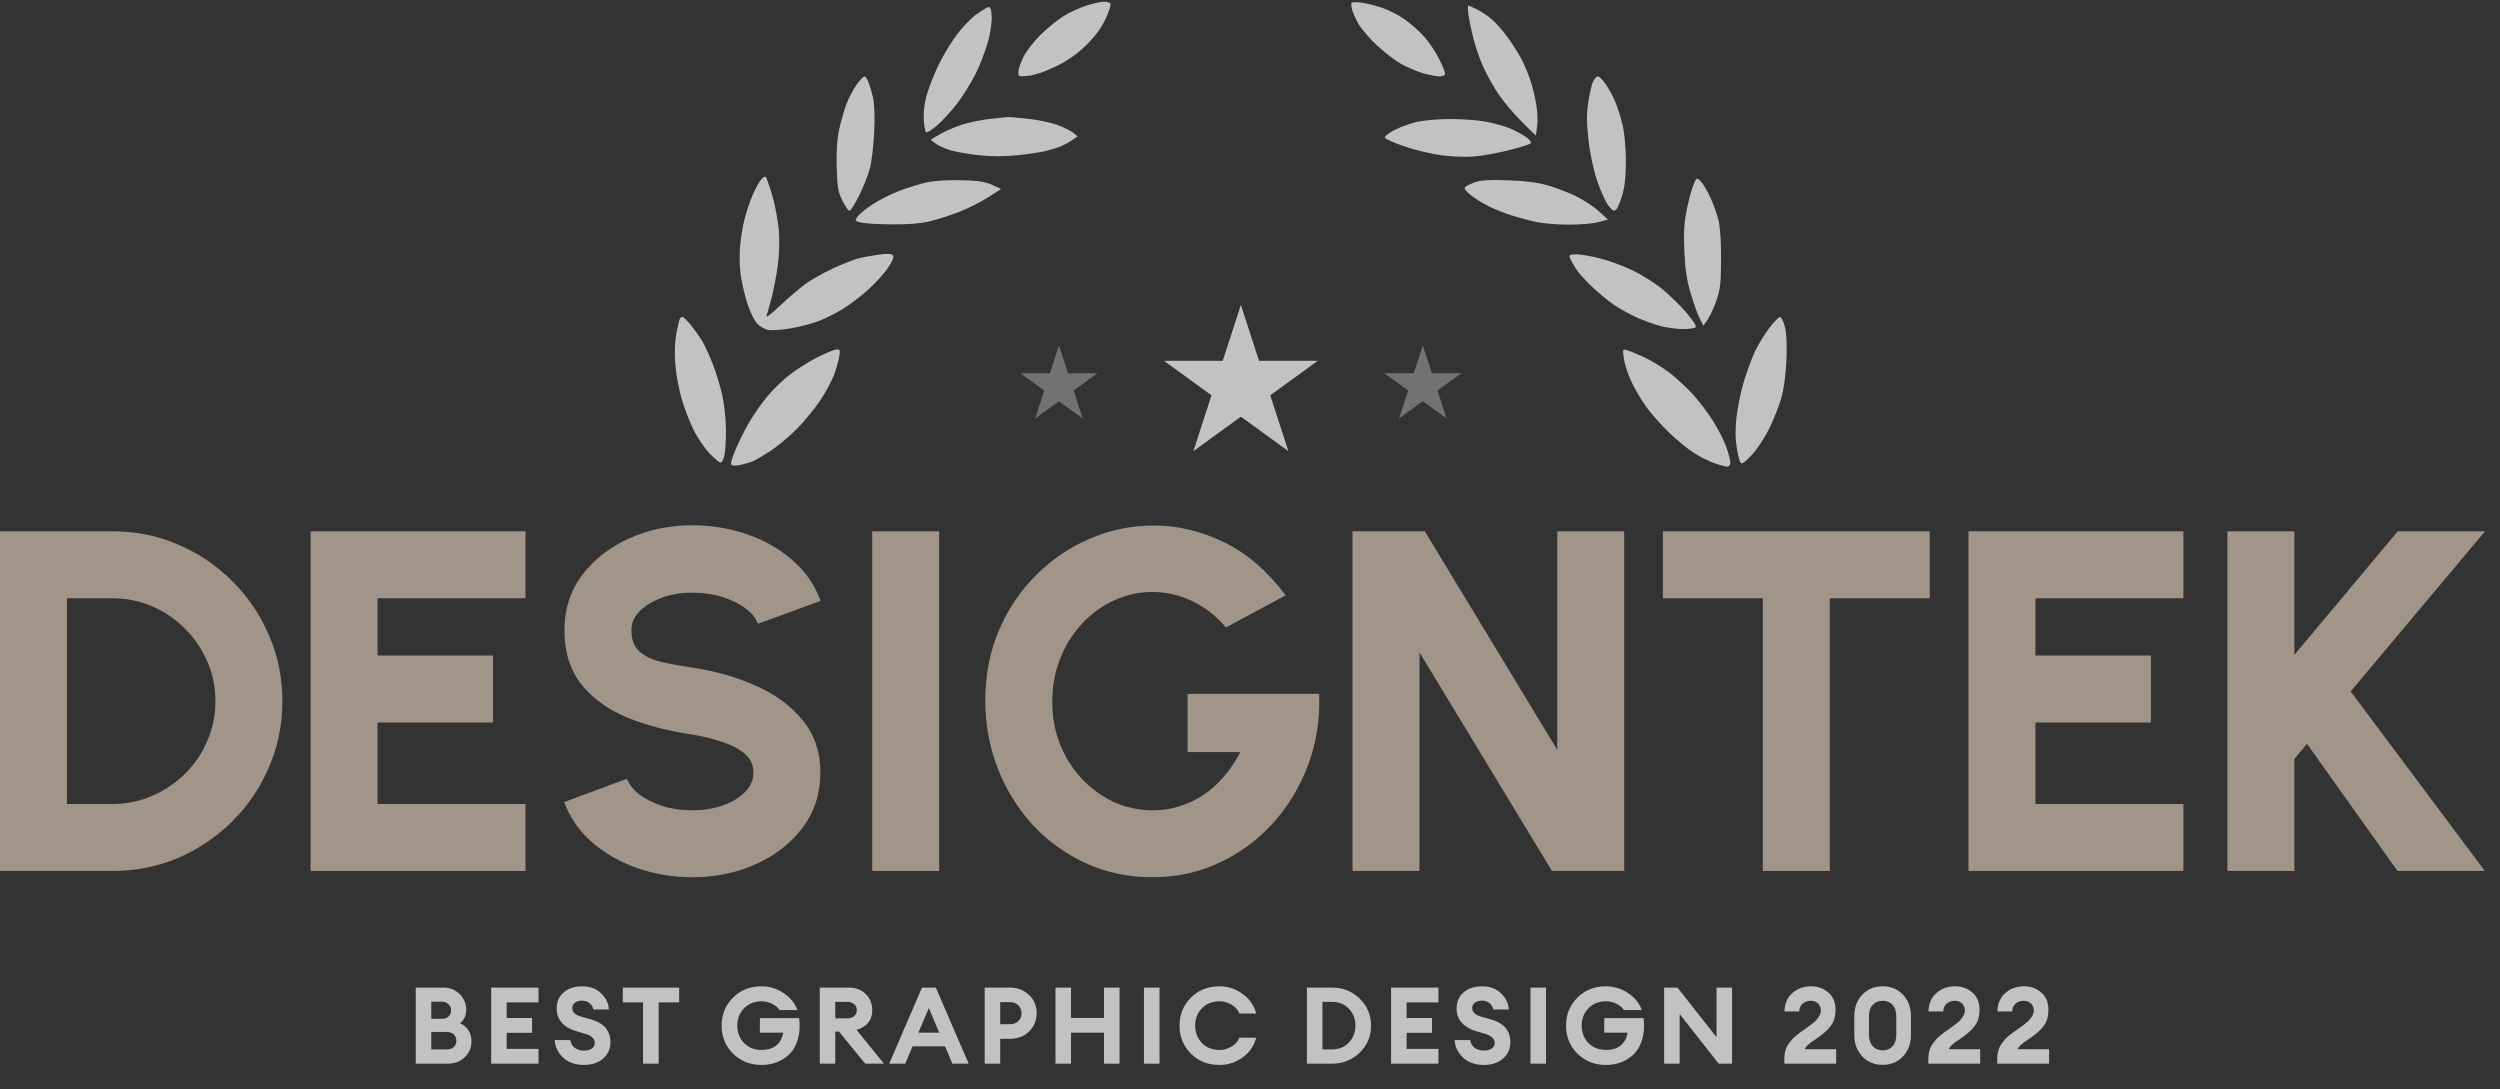 <svg width="140" height="61" viewBox="0 0 140 61" fill="none" xmlns="http://www.w3.org/2000/svg">
<rect x="0" y="0" width="140" height="61" fill="#333333" stroke="none"/>
<g opacity="0.7">
<path fill-rule="evenodd" clip-rule="evenodd" d="M60.823 0.316C60.45 0.435 59.871 0.705 59.538 0.915C59.205 1.126 58.632 1.595 58.264 1.957C57.897 2.319 57.469 2.872 57.313 3.186C57.157 3.499 57.029 3.88 57.029 4.032C57.029 4.299 57.05 4.306 57.624 4.24C57.977 4.198 58.602 3.981 59.162 3.704C59.812 3.383 60.333 3.016 60.832 2.526C61.327 2.041 61.67 1.576 61.908 1.068C62.1 0.657 62.225 0.269 62.185 0.204C62.145 0.14 61.975 0.09 61.808 0.094C61.64 0.097 61.197 0.198 60.823 0.316ZM75.694 0.149C75.656 0.187 75.669 0.371 75.722 0.559C75.777 0.746 75.947 1.116 76.102 1.38C76.257 1.645 76.713 2.169 77.115 2.545C77.516 2.92 78.118 3.383 78.452 3.572C78.785 3.761 79.336 3.998 79.674 4.097C80.012 4.196 80.433 4.277 80.609 4.277C80.8 4.277 80.928 4.216 80.928 4.126C80.928 4.042 80.772 3.662 80.582 3.282C80.391 2.901 80.012 2.34 79.737 2.035C79.463 1.73 78.969 1.295 78.639 1.068C78.309 0.841 77.759 0.559 77.417 0.442C77.074 0.324 76.562 0.194 76.278 0.154C75.995 0.114 75.731 0.111 75.694 0.149ZM55.33 0.405C55.237 0.436 54.942 0.615 54.676 0.805C54.41 0.994 53.933 1.484 53.618 1.892C53.301 2.301 52.822 3.094 52.551 3.654C52.281 4.215 51.975 5.005 51.871 5.41C51.762 5.837 51.704 6.395 51.732 6.74C51.759 7.067 51.815 7.368 51.856 7.41C51.898 7.451 52.174 7.28 52.47 7.029C52.766 6.779 53.277 6.223 53.604 5.793C53.933 5.364 54.401 4.606 54.647 4.107C54.893 3.609 55.201 2.808 55.331 2.327C55.466 1.829 55.554 1.215 55.535 0.902C55.508 0.472 55.462 0.363 55.33 0.405ZM82.237 0.852C82.281 1.148 82.407 1.751 82.519 2.193C82.63 2.635 82.877 3.339 83.067 3.758C83.256 4.176 83.64 4.859 83.918 5.276C84.197 5.692 84.78 6.384 85.215 6.813L86.006 7.593L86.079 7.096C86.12 6.822 86.099 6.264 86.033 5.856C85.968 5.447 85.817 4.833 85.7 4.491C85.582 4.15 85.372 3.643 85.232 3.366C85.092 3.089 84.757 2.551 84.489 2.172C84.22 1.793 83.817 1.322 83.593 1.125C83.369 0.929 82.986 0.666 82.741 0.541C82.496 0.416 82.265 0.314 82.228 0.314C82.191 0.314 82.195 0.556 82.237 0.852ZM47.972 4.742C47.787 4.998 47.527 5.495 47.395 5.846C47.262 6.198 47.078 6.842 46.986 7.278C46.874 7.802 46.83 8.512 46.855 9.373C46.888 10.487 46.934 10.757 47.176 11.241C47.331 11.553 47.509 11.807 47.572 11.807C47.634 11.807 47.876 11.425 48.11 10.958C48.343 10.491 48.615 9.803 48.714 9.429C48.813 9.056 48.922 8.129 48.956 7.369C48.995 6.493 48.969 5.79 48.886 5.444C48.813 5.145 48.698 4.76 48.63 4.589C48.562 4.417 48.462 4.277 48.408 4.277C48.354 4.277 48.158 4.486 47.972 4.742ZM89.21 4.573C89.136 4.736 89.016 5.25 88.944 5.715C88.843 6.367 88.845 6.848 88.953 7.825C89.039 8.595 89.227 9.487 89.435 10.107C89.622 10.666 89.904 11.293 90.062 11.5C90.278 11.782 90.384 11.845 90.494 11.754C90.574 11.688 90.733 11.316 90.846 10.928C90.994 10.425 91.052 9.864 91.048 8.976C91.045 8.217 90.969 7.426 90.853 6.949C90.749 6.519 90.56 5.933 90.434 5.647C90.308 5.361 90.073 4.935 89.911 4.702C89.75 4.468 89.557 4.277 89.482 4.277C89.407 4.277 89.285 4.411 89.21 4.573ZM55.387 6.664C54.951 6.715 54.278 6.855 53.89 6.976C53.503 7.096 52.946 7.336 52.652 7.508L52.118 7.821L52.376 8.029C52.518 8.144 52.897 8.317 53.218 8.412C53.539 8.508 54.273 8.636 54.849 8.696C55.535 8.767 56.275 8.766 56.994 8.691C57.597 8.629 58.298 8.525 58.551 8.46C58.804 8.396 59.164 8.286 59.351 8.215C59.538 8.145 59.838 7.986 60.019 7.861L60.347 7.635L60.099 7.435C59.963 7.324 59.572 7.13 59.232 7.002C58.891 6.875 58.167 6.719 57.623 6.657C57.078 6.595 56.531 6.55 56.406 6.558C56.281 6.565 55.823 6.613 55.387 6.664ZM79.316 6.831C78.959 6.918 78.408 7.12 78.091 7.28C77.774 7.441 77.535 7.634 77.559 7.708C77.584 7.783 78.084 8.007 78.671 8.206C79.258 8.405 80.194 8.628 80.752 8.701C81.326 8.776 82.126 8.801 82.599 8.758C83.057 8.717 83.923 8.558 84.523 8.406C85.124 8.254 85.66 8.084 85.715 8.029C85.774 7.971 85.671 7.826 85.472 7.684C85.283 7.549 84.897 7.337 84.613 7.212C84.329 7.086 83.711 6.91 83.239 6.819C82.766 6.729 81.837 6.659 81.172 6.665C80.508 6.67 79.673 6.745 79.316 6.831ZM42.565 10.128C42.444 10.305 42.239 10.703 42.108 11.015C41.978 11.326 41.789 11.9 41.688 12.291C41.587 12.682 41.474 13.399 41.437 13.884C41.398 14.385 41.426 15.107 41.501 15.552C41.574 15.983 41.739 16.657 41.867 17.048C41.995 17.439 42.222 17.905 42.371 18.083C42.525 18.265 42.807 18.437 43.019 18.477C43.226 18.515 43.8 18.475 44.294 18.388C44.788 18.3 45.478 18.121 45.826 17.989C46.174 17.857 46.773 17.559 47.158 17.326C47.542 17.093 48.19 16.605 48.596 16.241C49.003 15.877 49.511 15.319 49.724 15.002C49.985 14.615 50.077 14.383 50.005 14.296C49.928 14.204 49.691 14.194 49.194 14.262C48.808 14.315 48.285 14.413 48.032 14.48C47.779 14.547 47.147 14.799 46.629 15.041C46.11 15.283 45.422 15.671 45.1 15.904C44.777 16.137 44.136 16.687 43.674 17.125C43.213 17.563 42.873 17.82 42.919 17.695C42.966 17.571 43.1 17.098 43.217 16.645C43.334 16.191 43.489 15.378 43.561 14.838C43.637 14.265 43.659 13.46 43.614 12.906C43.572 12.383 43.41 11.515 43.254 10.976C43.098 10.437 42.929 9.953 42.878 9.902C42.827 9.85 42.687 9.952 42.565 10.128ZM94.823 10.374C94.724 10.619 94.559 11.242 94.454 11.759C94.311 12.464 94.278 13.039 94.323 14.065C94.367 15.076 94.46 15.691 94.68 16.431C94.843 16.982 95.069 17.613 95.183 17.833L95.389 18.235L95.624 17.904C95.754 17.722 95.975 17.244 96.116 16.842C96.333 16.222 96.374 15.867 96.38 14.525C96.385 13.537 96.33 12.705 96.233 12.317C96.148 11.974 95.933 11.385 95.757 11.008C95.579 10.631 95.337 10.234 95.218 10.126C95.008 9.937 94.994 9.946 94.823 10.374ZM51.854 10.223C51.468 10.311 50.777 10.528 50.319 10.706C49.86 10.884 49.193 11.223 48.837 11.46C48.481 11.696 48.113 11.998 48.02 12.131C47.859 12.361 47.868 12.378 48.221 12.464C48.424 12.514 49.203 12.56 49.95 12.566C50.855 12.574 51.564 12.515 52.072 12.392C52.492 12.291 53.231 12.054 53.715 11.866C54.199 11.678 54.925 11.313 55.33 11.053L56.066 10.582L55.557 10.351C55.16 10.171 54.77 10.113 53.801 10.091C53.035 10.074 52.285 10.125 51.854 10.223ZM82.584 10.211C82.342 10.301 82.097 10.423 82.039 10.481C81.973 10.548 82.095 10.716 82.365 10.928C82.602 11.115 83.051 11.395 83.363 11.55C83.674 11.706 84.261 11.938 84.665 12.067C85.07 12.197 85.707 12.365 86.081 12.442C86.455 12.518 87.27 12.581 87.893 12.58C88.516 12.58 89.255 12.515 89.536 12.436L90.046 12.293L89.527 11.822C89.241 11.564 88.671 11.188 88.26 10.988C87.848 10.787 87.139 10.516 86.683 10.384C86.109 10.218 85.42 10.13 84.439 10.096C83.383 10.06 82.911 10.089 82.584 10.211ZM87.917 14.44C87.957 14.549 88.102 14.816 88.239 15.034C88.375 15.252 88.787 15.714 89.153 16.06C89.519 16.405 90.062 16.854 90.359 17.057C90.657 17.261 91.217 17.574 91.605 17.755C91.993 17.935 92.614 18.162 92.985 18.257C93.357 18.353 93.917 18.431 94.232 18.43C94.545 18.429 94.864 18.389 94.938 18.342C95.031 18.283 94.87 18.019 94.428 17.499C94.073 17.083 93.452 16.478 93.047 16.154C92.642 15.83 91.903 15.37 91.405 15.131C90.906 14.892 90.096 14.595 89.602 14.47C89.11 14.344 88.512 14.242 88.275 14.242C87.912 14.242 87.855 14.273 87.917 14.44ZM38.075 17.837C38.047 17.884 37.96 18.244 37.882 18.638C37.794 19.086 37.768 19.724 37.812 20.342C37.85 20.886 38.011 21.776 38.169 22.32C38.326 22.864 38.634 23.663 38.852 24.097C39.07 24.529 39.469 25.113 39.738 25.395C40.007 25.675 40.285 25.905 40.355 25.905C40.425 25.905 40.523 25.714 40.573 25.48C40.622 25.247 40.658 24.597 40.654 24.037C40.649 23.476 40.554 22.61 40.442 22.112C40.331 21.613 40.089 20.824 39.904 20.357C39.719 19.89 39.462 19.329 39.332 19.111C39.202 18.893 38.922 18.498 38.711 18.233C38.499 17.969 38.281 17.752 38.227 17.752C38.172 17.752 38.104 17.79 38.075 17.837ZM99.053 18.403C98.785 18.761 98.42 19.371 98.242 19.758C98.064 20.145 97.791 20.903 97.634 21.442C97.478 21.981 97.302 22.847 97.243 23.367C97.173 23.98 97.175 24.558 97.249 25.015C97.311 25.402 97.404 25.794 97.456 25.886C97.529 26.017 97.662 25.934 98.081 25.497C98.374 25.192 98.814 24.535 99.06 24.037C99.306 23.538 99.612 22.774 99.74 22.338C99.887 21.84 99.997 21.057 100.036 20.23C100.077 19.368 100.051 18.714 99.96 18.334C99.883 18.014 99.757 17.752 99.68 17.752C99.604 17.752 99.321 18.045 99.053 18.403ZM45.81 19.991C45.342 20.227 44.64 20.664 44.251 20.963C43.862 21.263 43.292 21.809 42.986 22.177C42.68 22.545 42.225 23.191 41.975 23.611C41.726 24.032 41.371 24.742 41.187 25.189C40.935 25.801 40.888 26.015 40.998 26.058C41.079 26.089 41.317 26.073 41.527 26.022C41.737 25.972 42.011 25.891 42.135 25.843C42.26 25.794 42.694 25.542 43.101 25.282C43.507 25.023 44.184 24.462 44.605 24.037C45.027 23.612 45.619 22.893 45.923 22.439C46.226 21.985 46.575 21.344 46.697 21.014C46.819 20.683 46.953 20.222 46.995 19.988C47.061 19.626 47.042 19.564 46.867 19.564C46.754 19.564 46.278 19.756 45.81 19.991ZM90.935 20.086C90.977 20.388 91.164 20.961 91.351 21.361C91.538 21.761 91.913 22.399 92.186 22.779C92.459 23.159 93.031 23.807 93.459 24.218C93.887 24.629 94.517 25.146 94.861 25.365C95.204 25.585 95.729 25.847 96.025 25.948C96.323 26.049 96.641 26.131 96.731 26.131C96.823 26.131 96.898 26.028 96.898 25.902C96.898 25.776 96.798 25.389 96.676 25.041C96.554 24.694 96.226 24.046 95.949 23.601C95.671 23.155 95.158 22.476 94.809 22.091C94.46 21.706 93.857 21.151 93.469 20.857C93.081 20.564 92.458 20.183 92.084 20.01C91.71 19.838 91.282 19.661 91.133 19.617C90.865 19.539 90.862 19.547 90.935 20.086Z" fill="white"/>
<path d="M0 48.773V29.754H6.303C7.617 29.754 8.844 30.003 9.985 30.501C11.135 30.99 12.145 31.674 13.014 32.552C13.893 33.422 14.577 34.432 15.066 35.582C15.564 36.723 15.813 37.95 15.813 39.263C15.813 40.577 15.564 41.808 15.066 42.959C14.577 44.1 13.893 45.109 13.014 45.988C12.145 46.857 11.135 47.541 9.985 48.039C8.844 48.528 7.617 48.773 6.303 48.773H0ZM3.749 45.023H6.303C7.082 45.023 7.816 44.874 8.504 44.575C9.202 44.276 9.817 43.864 10.352 43.339C10.886 42.814 11.303 42.202 11.601 41.505C11.909 40.807 12.063 40.06 12.063 39.263C12.063 38.466 11.909 37.724 11.601 37.035C11.303 36.338 10.886 35.727 10.352 35.202C9.826 34.667 9.215 34.251 8.518 33.952C7.829 33.653 7.091 33.503 6.303 33.503H3.749V45.023Z" fill="#CFBFAC"/>
<path d="M17.393 48.773V29.754H29.429V33.503H21.142V36.709H27.609V40.459H21.142V45.023H29.429V48.773H17.393Z" fill="#CFBFAC"/>
<path d="M38.782 49.126C37.713 49.126 36.69 48.959 35.712 48.623C34.743 48.288 33.891 47.804 33.158 47.17C32.433 46.536 31.913 45.784 31.596 44.915L35.114 43.611C35.223 43.919 35.449 44.208 35.793 44.48C36.137 44.743 36.568 44.96 37.084 45.132C37.6 45.295 38.166 45.377 38.782 45.377C39.371 45.377 39.923 45.291 40.439 45.118C40.965 44.937 41.386 44.688 41.703 44.371C42.029 44.054 42.192 43.683 42.192 43.257C42.192 42.832 42.024 42.478 41.689 42.198C41.354 41.917 40.924 41.695 40.398 41.532C39.873 41.36 39.334 41.229 38.782 41.138C37.414 40.939 36.187 40.617 35.1 40.174C34.023 39.721 33.171 39.1 32.547 38.312C31.922 37.515 31.609 36.506 31.609 35.283C31.609 34.106 31.94 33.078 32.601 32.199C33.271 31.321 34.15 30.637 35.236 30.148C36.332 29.659 37.514 29.414 38.782 29.414C39.833 29.414 40.847 29.582 41.825 29.917C42.803 30.252 43.654 30.737 44.379 31.37C45.112 32.005 45.638 32.765 45.955 33.653L42.436 34.93C42.328 34.622 42.101 34.337 41.757 34.074C41.413 33.811 40.983 33.599 40.467 33.435C39.95 33.272 39.389 33.191 38.782 33.191C38.202 33.182 37.65 33.268 37.125 33.449C36.608 33.63 36.183 33.879 35.848 34.196C35.522 34.513 35.358 34.875 35.358 35.283C35.358 35.817 35.513 36.22 35.82 36.492C36.137 36.764 36.554 36.959 37.07 37.076C37.587 37.194 38.157 37.298 38.782 37.389C40.068 37.579 41.254 37.919 42.341 38.407C43.428 38.888 44.297 39.531 44.95 40.337C45.611 41.134 45.941 42.107 45.941 43.257C45.941 44.435 45.611 45.463 44.95 46.341C44.288 47.22 43.414 47.903 42.328 48.392C41.241 48.882 40.059 49.126 38.782 49.126Z" fill="#CFBFAC"/>
<path d="M48.845 48.773V29.754H52.595V48.773H48.845Z" fill="#CFBFAC"/>
<path d="M64.525 49.126C63.202 49.126 61.971 48.868 60.829 48.352C59.697 47.835 58.706 47.124 57.854 46.219C57.012 45.304 56.355 44.249 55.885 43.054C55.413 41.858 55.178 40.586 55.178 39.236C55.178 37.787 55.436 36.465 55.952 35.269C56.469 34.074 57.17 33.041 58.058 32.172C58.946 31.294 59.951 30.619 61.074 30.148C62.206 29.668 63.383 29.428 64.606 29.428C65.946 29.428 67.26 29.74 68.546 30.365C69.832 30.99 70.982 31.982 71.996 33.34L68.654 35.134C68.075 34.463 67.427 33.965 66.712 33.639C66.005 33.313 65.285 33.15 64.552 33.15C63.818 33.15 63.112 33.3 62.432 33.599C61.762 33.897 61.164 34.323 60.639 34.875C60.114 35.428 59.697 36.08 59.389 36.832C59.081 37.583 58.928 38.412 58.928 39.318C58.928 40.16 59.072 40.948 59.362 41.681C59.661 42.415 60.069 43.058 60.585 43.611C61.101 44.163 61.699 44.598 62.378 44.915C63.066 45.223 63.8 45.377 64.579 45.377C65.059 45.377 65.53 45.309 65.992 45.173C66.463 45.028 66.911 44.82 67.337 44.548C67.762 44.276 68.152 43.937 68.505 43.529C68.867 43.121 69.184 42.651 69.456 42.116H66.508V38.856H73.871C73.925 40.26 73.722 41.582 73.26 42.823C72.798 44.063 72.137 45.159 71.276 46.11C70.416 47.052 69.41 47.79 68.26 48.325C67.11 48.859 65.865 49.126 64.525 49.126Z" fill="#CFBFAC"/>
<path d="M75.741 48.773V29.754H79.79L87.207 41.994V29.754H90.956V48.773H86.908L79.491 36.533V48.773H75.741Z" fill="#CFBFAC"/>
<path d="M108.065 29.754V33.503H102.468V48.773H98.718V33.503H93.121V29.754H108.065Z" fill="#CFBFAC"/>
<path d="M110.235 48.773V29.754H122.271V33.503H113.985V36.709H120.451V40.459H113.985V45.023H122.271V48.773H110.235Z" fill="#CFBFAC"/>
<path d="M139.15 48.773H134.259L129.192 41.654L128.485 42.497V48.773H124.736V29.754H128.485V36.669L134.273 29.754H139.163L131.637 38.72L139.15 48.773Z" fill="#CFBFAC"/>
<path d="M23.282 59.565V55.305H24.842C25.198 55.305 25.498 55.427 25.742 55.671C25.986 55.911 26.108 56.201 26.108 56.541C26.108 56.849 25.996 57.103 25.772 57.303C26.192 57.511 26.402 57.847 26.402 58.311C26.402 58.667 26.276 58.965 26.024 59.205C25.772 59.445 25.458 59.565 25.082 59.565H23.282ZM24.152 58.767H25.022C25.186 58.767 25.316 58.723 25.412 58.635C25.508 58.543 25.556 58.425 25.556 58.281C25.556 58.137 25.508 58.019 25.412 57.927C25.316 57.835 25.186 57.789 25.022 57.789H24.152V58.767ZM24.152 57.051H24.758C24.91 57.051 25.032 57.007 25.124 56.919C25.216 56.827 25.262 56.713 25.262 56.577C25.262 56.445 25.214 56.333 25.118 56.241C25.026 56.145 24.906 56.097 24.758 56.097H24.152V57.051ZM27.505 59.565V55.305H30.157V56.133H28.375V57.009H29.797V57.837H28.375V58.737H30.157V59.565H27.505ZM32.703 59.637C32.219 59.637 31.829 59.499 31.533 59.223C31.237 58.943 31.081 58.617 31.065 58.245H31.935C31.967 58.433 32.053 58.579 32.193 58.683C32.333 58.783 32.503 58.833 32.703 58.833C32.883 58.833 33.029 58.795 33.141 58.719C33.253 58.639 33.309 58.533 33.309 58.401C33.309 58.165 33.119 57.993 32.739 57.885L32.289 57.753C31.941 57.653 31.669 57.497 31.473 57.285C31.277 57.073 31.177 56.809 31.173 56.493C31.173 56.105 31.303 55.799 31.563 55.575C31.823 55.347 32.169 55.233 32.601 55.233C33.037 55.233 33.391 55.365 33.663 55.629C33.935 55.889 34.079 56.189 34.095 56.529H33.231C33.187 56.361 33.107 56.237 32.991 56.157C32.875 56.077 32.745 56.037 32.601 56.037C32.441 56.037 32.309 56.073 32.205 56.145C32.105 56.213 32.053 56.309 32.049 56.433C32.045 56.561 32.087 56.665 32.175 56.745C32.263 56.825 32.399 56.891 32.583 56.943L33.081 57.081C33.817 57.285 34.185 57.715 34.185 58.371C34.185 58.739 34.047 59.043 33.771 59.283C33.499 59.519 33.143 59.637 32.703 59.637ZM36.01 59.565V56.133H34.876V55.305H38.032V56.133H36.886V59.565H36.01ZM42.656 59.637C42.011 59.637 41.475 59.425 41.047 59.001C40.623 58.577 40.411 58.055 40.411 57.435C40.411 56.815 40.623 56.293 41.047 55.869C41.471 55.445 42.004 55.233 42.644 55.233C43.092 55.233 43.502 55.357 43.873 55.605C44.249 55.849 44.51 56.169 44.654 56.565H43.657C43.553 56.413 43.41 56.293 43.225 56.205C43.045 56.117 42.852 56.073 42.644 56.073C42.243 56.073 41.917 56.203 41.666 56.463C41.413 56.723 41.288 57.047 41.288 57.435C41.288 57.823 41.413 58.147 41.666 58.407C41.917 58.667 42.248 58.797 42.656 58.797C42.995 58.797 43.267 58.713 43.471 58.545C43.679 58.373 43.807 58.135 43.855 57.831H42.553V57.015H44.755C44.803 57.439 44.782 57.821 44.69 58.161C44.597 58.501 44.452 58.777 44.252 58.989C44.051 59.197 43.816 59.357 43.544 59.469C43.272 59.581 42.975 59.637 42.656 59.637ZM45.906 59.565V55.305H47.538C47.926 55.305 48.24 55.425 48.48 55.665C48.724 55.905 48.846 56.205 48.846 56.565C48.846 57.125 48.554 57.495 47.97 57.675L49.5 59.565H48.45L46.986 57.771H46.776V59.565H45.906ZM46.776 57.027H47.436C47.604 57.027 47.736 56.987 47.832 56.907C47.932 56.823 47.982 56.709 47.982 56.565C47.982 56.421 47.932 56.309 47.832 56.229C47.736 56.145 47.604 56.103 47.436 56.103H46.776V57.027ZM49.795 59.565L51.631 55.305H52.405L54.247 59.565H53.335L52.921 58.593H51.103L50.695 59.565H49.795ZM52.015 56.451L51.427 57.831H52.597L52.015 56.451ZM57.626 55.719C57.91 55.991 58.052 56.331 58.052 56.739C58.052 57.147 57.91 57.489 57.626 57.765C57.342 58.037 56.986 58.173 56.558 58.173H56.012V59.565H55.142V55.305H56.558C56.986 55.305 57.342 55.443 57.626 55.719ZM57.026 57.183C57.146 57.067 57.206 56.919 57.206 56.739C57.206 56.559 57.146 56.411 57.026 56.295C56.906 56.179 56.746 56.121 56.546 56.121H56.012V57.357H56.546C56.746 57.357 56.906 57.299 57.026 57.183ZM59.107 59.565V55.305H59.977V57.003H61.825V55.305H62.695V59.565H61.825V57.831H59.977V59.565H59.107ZM64.062 59.565V55.305H64.932V59.565H64.062ZM68.285 59.637C67.645 59.637 67.113 59.425 66.689 59.001C66.265 58.577 66.053 58.055 66.053 57.435C66.053 56.815 66.265 56.293 66.689 55.869C67.113 55.445 67.645 55.233 68.285 55.233C68.769 55.233 69.203 55.375 69.587 55.659C69.975 55.939 70.229 56.305 70.349 56.757H69.407C69.323 56.549 69.175 56.383 68.963 56.259C68.755 56.135 68.529 56.073 68.285 56.073C67.885 56.073 67.559 56.203 67.307 56.463C67.055 56.723 66.929 57.047 66.929 57.435C66.929 57.823 67.055 58.147 67.307 58.407C67.559 58.667 67.885 58.797 68.285 58.797C68.529 58.797 68.755 58.735 68.963 58.611C69.175 58.487 69.323 58.321 69.407 58.113H70.349C70.229 58.565 69.975 58.933 69.587 59.217C69.203 59.497 68.769 59.637 68.285 59.637ZM73.186 59.565V55.305H74.59C75.201 55.305 75.719 55.511 76.144 55.923C76.567 56.335 76.779 56.839 76.779 57.435C76.779 58.031 76.567 58.535 76.144 58.947C75.719 59.359 75.201 59.565 74.59 59.565H73.186ZM74.055 58.767H74.59C74.978 58.767 75.293 58.639 75.537 58.383C75.781 58.127 75.903 57.811 75.903 57.435C75.903 57.059 75.781 56.743 75.537 56.487C75.293 56.231 74.978 56.103 74.59 56.103H74.055V58.767ZM77.9 59.565V55.305H80.552V56.133H78.77V57.009H80.192V57.837H78.77V58.737H80.552V59.565H77.9ZM83.099 59.637C82.615 59.637 82.225 59.499 81.928 59.223C81.632 58.943 81.477 58.617 81.46 58.245H82.331C82.362 58.433 82.448 58.579 82.588 58.683C82.728 58.783 82.898 58.833 83.099 58.833C83.278 58.833 83.424 58.795 83.537 58.719C83.648 58.639 83.704 58.533 83.704 58.401C83.704 58.165 83.514 57.993 83.135 57.885L82.684 57.753C82.337 57.653 82.064 57.497 81.868 57.285C81.672 57.073 81.573 56.809 81.569 56.493C81.569 56.105 81.698 55.799 81.959 55.575C82.219 55.347 82.564 55.233 82.996 55.233C83.433 55.233 83.787 55.365 84.058 55.629C84.331 55.889 84.475 56.189 84.49 56.529H83.626C83.582 56.361 83.502 56.237 83.386 56.157C83.27 56.077 83.141 56.037 82.996 56.037C82.837 56.037 82.704 56.073 82.6 56.145C82.501 56.213 82.448 56.309 82.445 56.433C82.441 56.561 82.483 56.665 82.57 56.745C82.659 56.825 82.794 56.891 82.978 56.943L83.477 57.081C84.213 57.285 84.581 57.715 84.581 58.371C84.581 58.739 84.442 59.043 84.166 59.283C83.894 59.519 83.538 59.637 83.099 59.637ZM85.707 59.565V55.305H86.577V59.565H85.707ZM89.942 59.637C89.298 59.637 88.762 59.425 88.334 59.001C87.91 58.577 87.698 58.055 87.698 57.435C87.698 56.815 87.91 56.293 88.334 55.869C88.758 55.445 89.29 55.233 89.93 55.233C90.378 55.233 90.788 55.357 91.16 55.605C91.536 55.849 91.796 56.169 91.94 56.565H90.944C90.84 56.413 90.696 56.293 90.512 56.205C90.332 56.117 90.138 56.073 89.93 56.073C89.53 56.073 89.204 56.203 88.952 56.463C88.7 56.723 88.574 57.047 88.574 57.435C88.574 57.823 88.7 58.147 88.952 58.407C89.204 58.667 89.534 58.797 89.942 58.797C90.282 58.797 90.554 58.713 90.758 58.545C90.966 58.373 91.094 58.135 91.142 57.831H89.84V57.015H92.042C92.09 57.439 92.068 57.821 91.976 58.161C91.884 58.501 91.738 58.777 91.538 58.989C91.338 59.197 91.102 59.357 90.83 59.469C90.558 59.581 90.262 59.637 89.942 59.637ZM96.996 59.565H96.246L94.062 56.787V59.565H93.192V55.305H93.942L96.126 58.083V55.305H96.996V59.565ZM102.825 58.755V59.565H99.921V59.283C99.921 59.167 99.933 59.055 99.957 58.947C99.981 58.839 100.009 58.745 100.041 58.665C100.077 58.581 100.129 58.495 100.197 58.407C100.265 58.319 100.323 58.247 100.371 58.191C100.419 58.135 100.491 58.067 100.587 57.987C100.687 57.907 100.763 57.849 100.815 57.813C100.867 57.773 100.949 57.715 101.061 57.639C101.173 57.559 101.251 57.503 101.295 57.471C101.743 57.159 101.967 56.867 101.967 56.595C101.967 56.435 101.917 56.303 101.817 56.199C101.717 56.095 101.579 56.043 101.403 56.043C101.215 56.043 101.059 56.101 100.935 56.217C100.815 56.329 100.757 56.471 100.761 56.643H99.933C99.933 56.227 100.073 55.889 100.353 55.629C100.637 55.365 100.993 55.233 101.421 55.233C101.801 55.233 102.123 55.349 102.387 55.581C102.655 55.813 102.789 56.135 102.789 56.547C102.789 56.887 102.715 57.167 102.567 57.387C102.423 57.603 102.197 57.823 101.889 58.047C101.861 58.067 101.789 58.117 101.673 58.197C101.557 58.273 101.469 58.333 101.409 58.377C101.349 58.421 101.281 58.479 101.205 58.551C101.133 58.623 101.085 58.691 101.061 58.755H102.825ZM105.43 59.631C104.962 59.631 104.58 59.473 104.284 59.157C103.988 58.841 103.84 58.437 103.84 57.945V56.913C103.84 56.425 103.988 56.023 104.284 55.707C104.58 55.391 104.962 55.233 105.43 55.233C105.894 55.233 106.274 55.391 106.57 55.707C106.866 56.023 107.014 56.425 107.014 56.913V57.945C107.014 58.437 106.866 58.841 106.57 59.157C106.274 59.473 105.894 59.631 105.43 59.631ZM104.872 58.587C105.012 58.743 105.198 58.821 105.43 58.821C105.662 58.821 105.846 58.743 105.982 58.587C106.122 58.431 106.192 58.217 106.192 57.945V56.913C106.192 56.641 106.122 56.429 105.982 56.277C105.846 56.121 105.662 56.043 105.43 56.043C105.198 56.043 105.012 56.121 104.872 56.277C104.732 56.429 104.662 56.641 104.662 56.913V57.945C104.662 58.217 104.732 58.431 104.872 58.587ZM110.89 58.755V59.565H107.986V59.283C107.986 59.167 107.998 59.055 108.022 58.947C108.046 58.839 108.074 58.745 108.106 58.665C108.142 58.581 108.194 58.495 108.262 58.407C108.33 58.319 108.388 58.247 108.436 58.191C108.484 58.135 108.556 58.067 108.652 57.987C108.752 57.907 108.828 57.849 108.88 57.813C108.932 57.773 109.014 57.715 109.126 57.639C109.238 57.559 109.316 57.503 109.36 57.471C109.808 57.159 110.032 56.867 110.032 56.595C110.032 56.435 109.982 56.303 109.882 56.199C109.782 56.095 109.644 56.043 109.468 56.043C109.28 56.043 109.124 56.101 109 56.217C108.88 56.329 108.822 56.471 108.826 56.643H107.998C107.998 56.227 108.138 55.889 108.418 55.629C108.702 55.365 109.058 55.233 109.486 55.233C109.866 55.233 110.188 55.349 110.452 55.581C110.72 55.813 110.854 56.135 110.854 56.547C110.854 56.887 110.78 57.167 110.632 57.387C110.488 57.603 110.262 57.823 109.954 58.047C109.926 58.067 109.854 58.117 109.738 58.197C109.622 58.273 109.534 58.333 109.474 58.377C109.414 58.421 109.346 58.479 109.27 58.551C109.198 58.623 109.15 58.691 109.126 58.755H110.89ZM114.749 58.755V59.565H111.845V59.283C111.845 59.167 111.857 59.055 111.881 58.947C111.905 58.839 111.933 58.745 111.965 58.665C112.001 58.581 112.053 58.495 112.121 58.407C112.189 58.319 112.247 58.247 112.295 58.191C112.343 58.135 112.415 58.067 112.511 57.987C112.611 57.907 112.687 57.849 112.739 57.813C112.791 57.773 112.873 57.715 112.985 57.639C113.097 57.559 113.175 57.503 113.219 57.471C113.667 57.159 113.891 56.867 113.891 56.595C113.891 56.435 113.841 56.303 113.741 56.199C113.641 56.095 113.503 56.043 113.327 56.043C113.139 56.043 112.983 56.101 112.859 56.217C112.739 56.329 112.681 56.471 112.685 56.643H111.857C111.857 56.227 111.997 55.889 112.277 55.629C112.561 55.365 112.917 55.233 113.345 55.233C113.725 55.233 114.047 55.349 114.311 55.581C114.579 55.813 114.713 56.135 114.713 56.547C114.713 56.887 114.639 57.167 114.491 57.387C114.347 57.603 114.121 57.823 113.813 58.047C113.785 58.067 113.713 58.117 113.597 58.197C113.481 58.273 113.393 58.333 113.333 58.377C113.273 58.421 113.205 58.479 113.129 58.551C113.057 58.623 113.009 58.691 112.985 58.755H114.749Z" fill="white"/>
<path d="M69.489 17.075L70.506 20.204L73.796 20.204L71.134 22.138L72.151 25.267L69.489 23.333L66.828 25.267L67.844 22.138L65.183 20.204L68.473 20.204L69.489 17.075Z" fill="white"/>
<path opacity="0.44" d="M59.301 19.339L59.809 20.904L61.454 20.904L60.123 21.87L60.632 23.435L59.301 22.468L57.97 23.435L58.478 21.87L57.147 20.904L58.792 20.904L59.301 19.339Z" fill="white"/>
<path opacity="0.44" d="M79.678 19.339L80.186 20.903L81.832 20.903L80.501 21.87L81.009 23.435L79.678 22.468L78.347 23.435L78.856 21.87L77.525 20.903L79.17 20.903L79.678 19.339Z" fill="white"/>
</g>
</svg>
